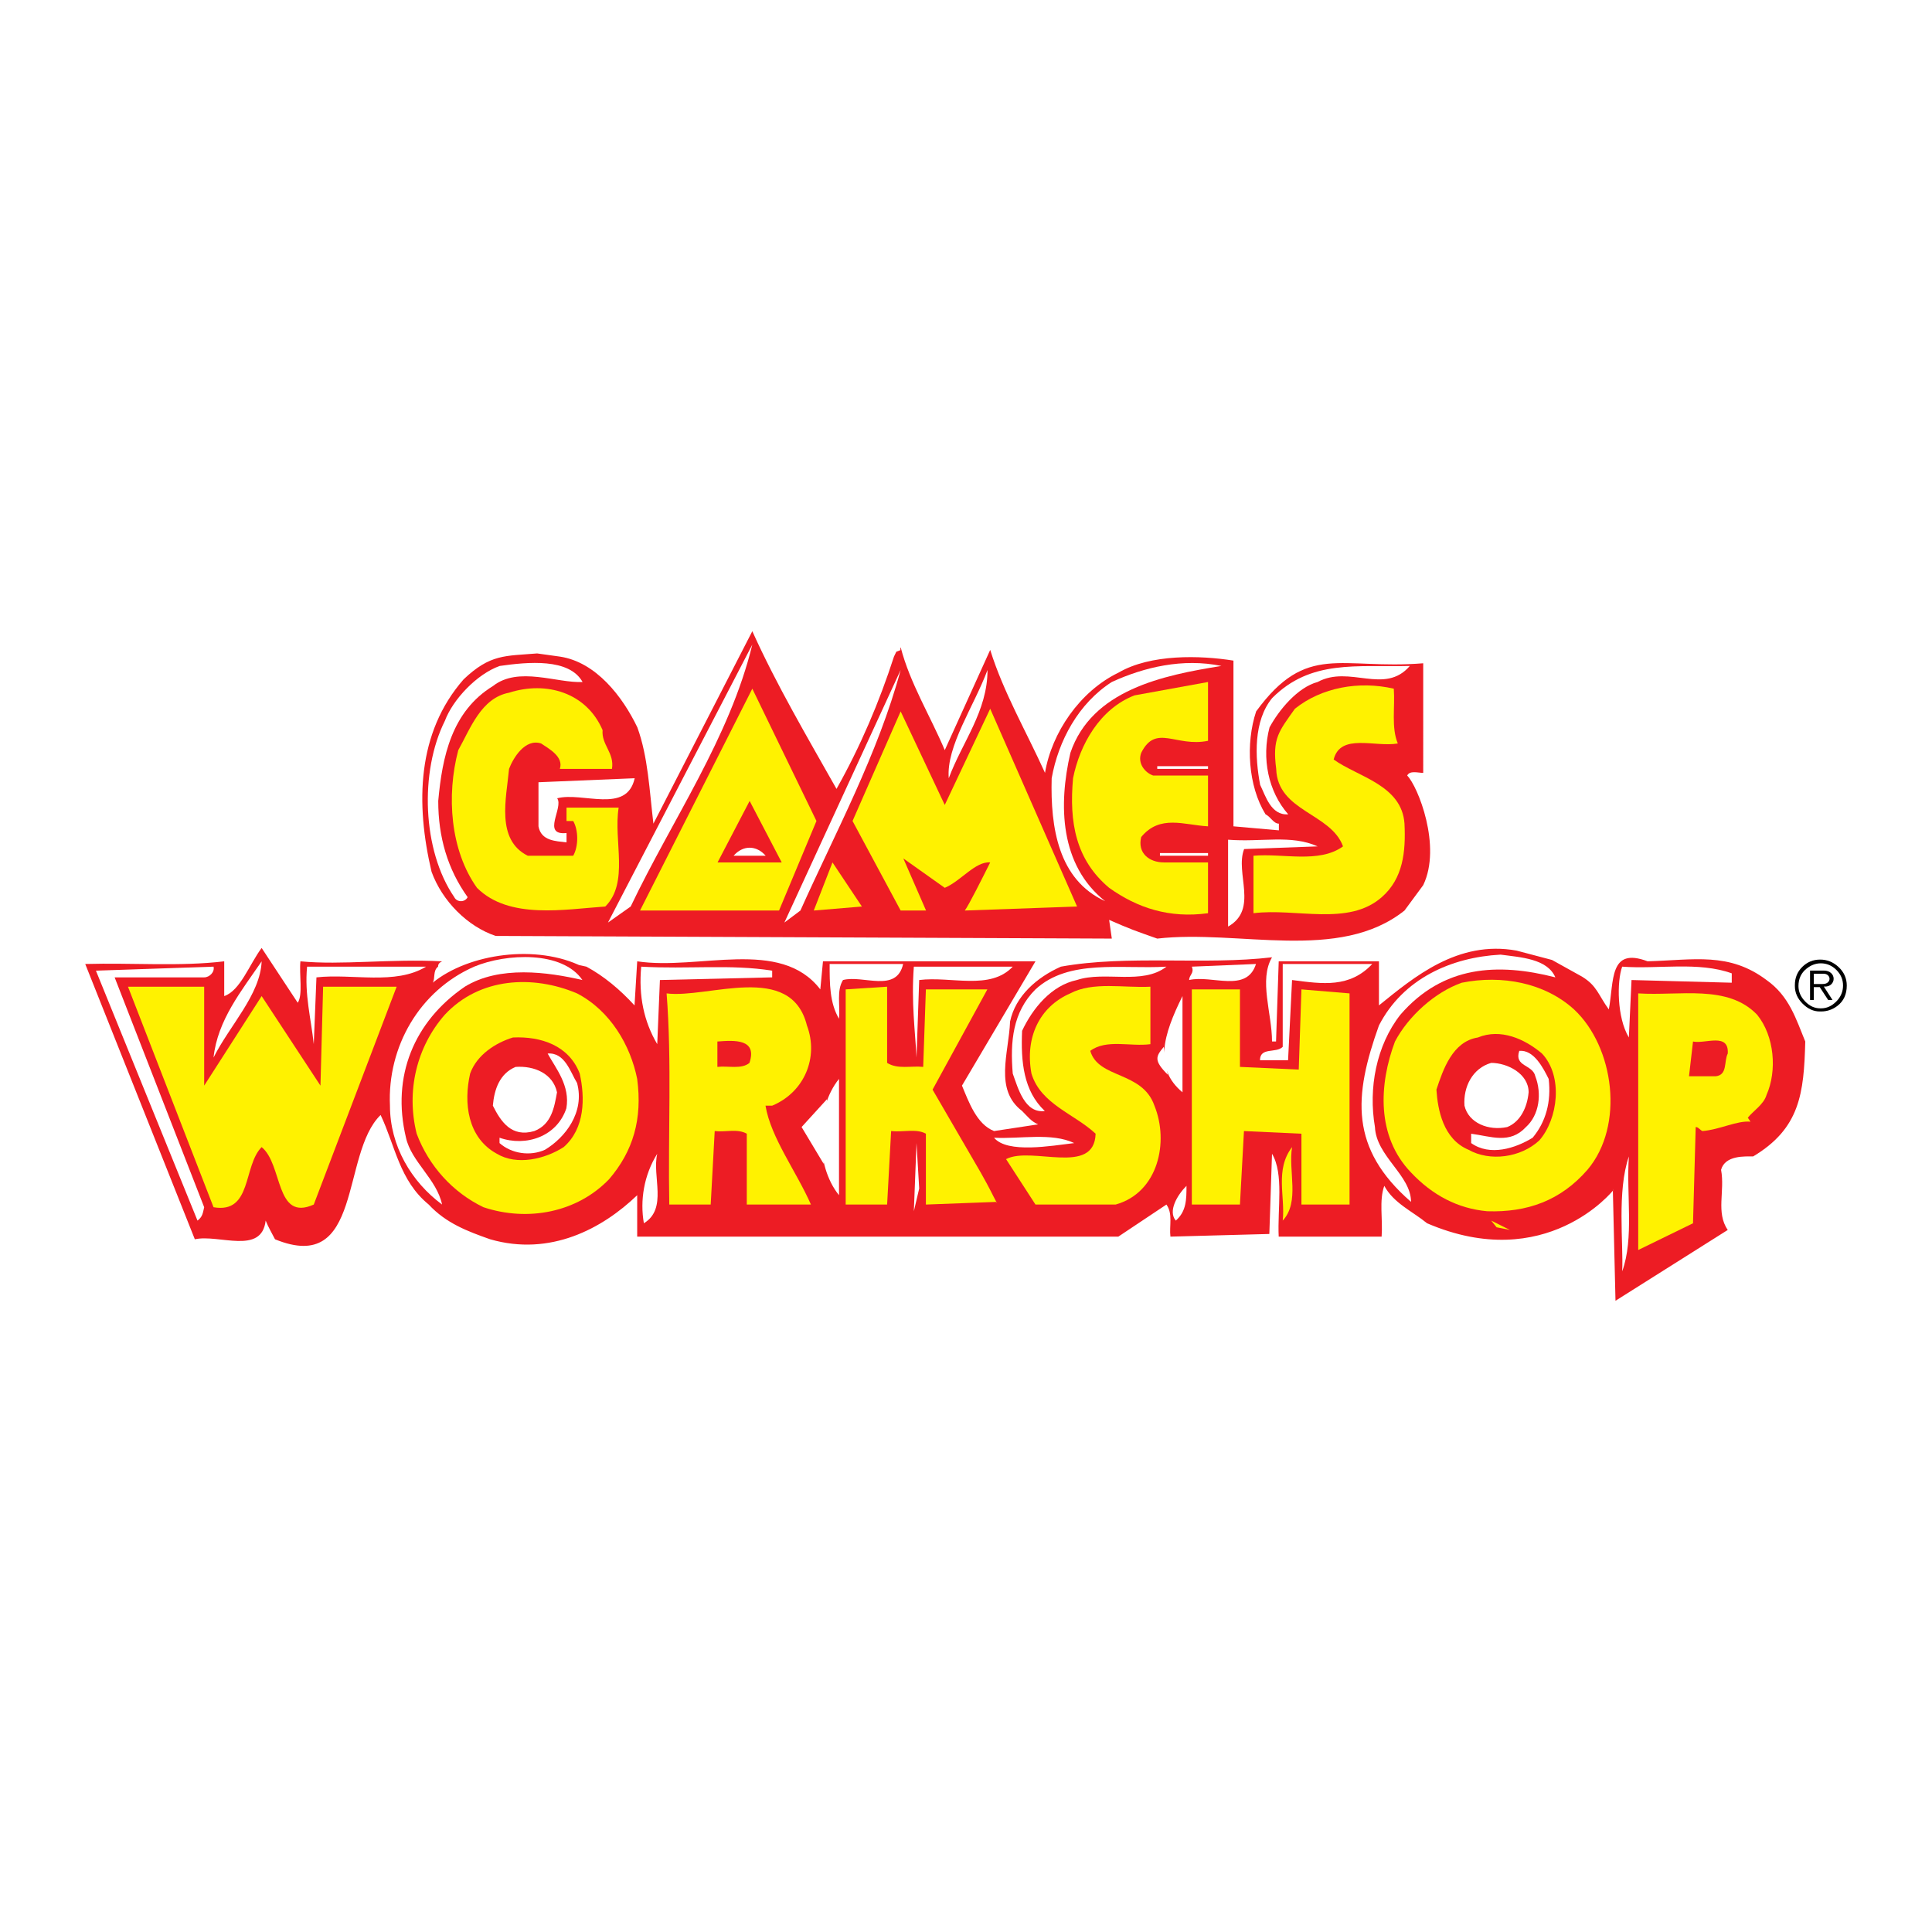 <?xml version="1.0" encoding="utf-8"?>
<!-- Generator: Adobe Illustrator 13.0.0, SVG Export Plug-In . SVG Version: 6.00 Build 14948)  -->
<!DOCTYPE svg PUBLIC "-//W3C//DTD SVG 1.0//EN" "http://www.w3.org/TR/2001/REC-SVG-20010904/DTD/svg10.dtd">
<svg version="1.0" id="Layer_1" xmlns="http://www.w3.org/2000/svg" xmlns:xlink="http://www.w3.org/1999/xlink" x="0px" y="0px"
	 width="192.756px" height="192.756px" viewBox="0 0 192.756 192.756" enable-background="new 0 0 192.756 192.756"
	 xml:space="preserve">
<g>
	<polygon fill-rule="evenodd" clip-rule="evenodd" fill="#FFFFFF" points="0,0 192.756,0 192.756,192.756 0,192.756 0,0 	"/>
	<path fill-rule="evenodd" clip-rule="evenodd" fill="#ED1C24" d="M160.929,118.779c0,0-6.684,8.367-18.551,3.266
		c-1.467-1.199-3.333-2-4.268-3.734c-0.533,1.469-0.133,3.334-0.266,5.068h-10.268c-0.134-2.799,0.533-6.266-0.667-8.268
		l-0.267,8.002l-9.868,0.266c-0.132-1.066,0.268-2.266-0.399-3.201l-4.8,3.201H63.573v-4.133c-3.467,3.334-8.667,6.133-14.667,4.398
		c-2.267-0.799-4.4-1.6-6.134-3.467c-2.933-2.398-3.333-5.865-4.799-8.934c-4,3.867-1.734,16.002-10.535,12.4
		c-0.267-0.531-0.667-1.199-0.933-1.865c-0.4,3.467-4.667,1.334-7.067,1.865L8.504,96.177c4.667-0.133,9.467,0.267,13.867-0.266
		v3.468c1.601-0.535,2.533-3.202,3.733-4.801l3.601,5.467c0.533-0.801,0.133-2.801,0.267-4.134c4.133,0.4,8.934-0.267,14.134,0
		c-0.267,0.133-0.4,0.266-0.4,0.533l0,0l0,0c-0.533,0.4-0.267,1.2-0.533,1.601c3.6-2.934,10.4-3.868,14.934-1.601l-0.35-0.167
		l0.75,0.167c1.733,0.935,3.334,2.267,4.8,3.866l0.267-4.399c6.134,0.933,14.268-2.4,18.268,2.8l0.266-2.8h21.201l-7.333,12.401
		c0.667,1.6,1.466,3.865,3.201,4.533l4.399-0.668c-0.667-0.266-1.066-0.799-1.6-1.332c-2.8-2.133-1.333-5.734-1.2-8.934
		c0.533-2.533,2.667-4.4,5.067-5.468c6.667-1.2,14.267-0.133,21.067-0.934c-1.334,2.267,0,5.601,0,8.401h0.4l0.267-8.001h10v4.399
		c3.467-2.799,7.867-6.533,13.734-5.466l3.533,0.933l3,1.666c1.5,0.918,1.6,1.801,2.667,3.268c0.533-2.799,0-6.267,3.867-4.8
		c4.667-0.134,8.134-0.934,11.866,1.866c2.268,1.602,2.935,3.867,3.867,6.135c-0.133,5.199-0.532,8.666-5.2,11.467
		c-0.8,0-2.8-0.133-3.2,1.334c0.4,2.133-0.533,4.266,0.667,6l-11.201,7.066l-0.267-11.201L160.929,118.779L160.929,118.779z"/>
	<path fill-rule="evenodd" clip-rule="evenodd" fill="#FFF200" d="M174.379,111.512l0.268,0.4c-1.334-0.133-3.068,0.799-4.801,0.934
		c-0.267-0.135-0.4-0.4-0.666-0.4l-0.268,9.6l-5.467,2.668V99.111c4.134,0.268,8.934-0.934,11.867,2.133
		c1.733,2.135,2,5.602,0.933,8.002C175.979,110.178,174.912,110.846,174.379,111.512L174.379,111.512z"/>
	<path fill-rule="evenodd" clip-rule="evenodd" fill="#FFFFFF" d="M162.778,97.777l-0.266,5.734c-1.2-2-1.2-5.6-0.667-7.067
		c3.6,0.267,7.6-0.533,10.933,0.667v0.934L162.778,97.777L162.778,97.777z"/>
	<path fill-rule="evenodd" clip-rule="evenodd" fill="#ED1C24" d="M171.179,107.379h-2.667l0.4-3.467
		c1.2,0.266,3.601-0.934,3.467,1.199C171.979,105.912,172.379,107.244,171.179,107.379L171.179,107.379z"/>
	<path fill-rule="evenodd" clip-rule="evenodd" fill="#FFFFFF" d="M161.846,126.846c0.133-2.799-0.533-8,0.667-11.467
		C162.245,119.246,163.045,123.512,161.846,126.846L161.846,126.846z"/>
	<path fill-rule="evenodd" clip-rule="evenodd" fill="#FFF200" d="M158.378,116.713c-2.666,3.066-6,4.266-10,4.133
		c-2.934-0.266-5.467-1.6-7.601-3.867c-3.467-3.6-3.2-8.801-1.6-13.066c1.333-2.533,4-4.936,6.667-5.867c4-0.801,8.267,0,11.2,2.666
		C161.045,104.445,162.111,112.311,158.378,116.713L158.378,116.713z"/>
	<path fill-rule="evenodd" clip-rule="evenodd" fill="#FFFFFF" d="M155.178,97.512c-5.733-1.467-11.2-1.201-15.467,3.732
		c-2.4,3.066-3.2,7.334-2.533,11.201c0.133,2.934,3.6,4.801,3.6,7.467c-6.133-5.334-5.733-10.533-3.2-17.602
		c2.4-4.666,7.2-6.8,12.135-7.066C151.711,95.511,154.378,95.644,155.178,97.512L155.178,97.512z"/>
	<path fill-rule="evenodd" clip-rule="evenodd" fill="#ED1C24" d="M153.578,113.779c-1.867,1.732-4.934,2.133-7.066,0.932
		c-2.534-1.064-3.068-3.998-3.2-5.998c0.666-2,1.599-4.801,4.132-5.201c2.269-0.934,4.667,0.133,6.401,1.6
		C155.978,107.379,155.444,111.645,153.578,113.779L153.578,113.779z"/>
	<path fill-rule="evenodd" clip-rule="evenodd" fill="#FFFFFF" d="M152.912,113.512c-1.733,1.066-4.268,1.867-6.135,0.533v-0.934
		c2,0.268,3.867,1.066,5.467-0.666c1.334-1.201,1.601-3.334,0.935-5.066c-0.267-1.201-2.134-0.934-1.601-2.535
		c1.467-0.131,2.4,1.734,2.934,2.801C154.778,109.912,154.244,111.912,152.912,113.512L152.912,113.512z"/>
	<path fill-rule="evenodd" clip-rule="evenodd" fill="#FFFFFF" d="M150.378,112.445c-1.867,0.4-3.866-0.4-4.267-2.133
		c-0.133-1.867,0.8-3.734,2.666-4.268c1.601,0,3.734,1.066,3.734,2.934C152.378,110.445,151.711,111.912,150.378,112.445
		L150.378,112.445z"/>
	<polygon fill-rule="evenodd" clip-rule="evenodd" fill="#FFF200" points="148.777,121.779 150.645,122.713 149.312,122.445 
		148.777,121.779 	"/>
	<path fill-rule="evenodd" clip-rule="evenodd" fill="#FFFFFF" d="M128.909,97.777l-0.398,8h-2.801c0-1.332,1.601-0.666,2.267-1.332
		v-8.268h8.934C134.645,98.578,131.978,98.178,128.909,97.777L128.909,97.777z"/>
	<polygon fill-rule="evenodd" clip-rule="evenodd" fill="#FFF200" points="129.844,120.178 129.844,113.111 124.11,112.846 
		123.71,120.178 118.909,120.178 118.909,98.711 123.71,98.711 123.71,106.445 129.576,106.713 129.844,98.711 134.645,99.111 
		134.645,120.178 129.844,120.178 	"/>
	<path fill-rule="evenodd" clip-rule="evenodd" fill="#FFF200" d="M127.977,121.779c0.267-2.4-0.8-5.066,0.933-7.334
		C128.511,116.846,129.71,119.912,127.977,121.779L127.977,121.779z"/>
	<path fill-rule="evenodd" clip-rule="evenodd" fill="#FFFFFF" d="M118.644,97.777c0-0.533,0.532-0.666,0.266-1.333l6.401-0.267
		C124.377,99.111,120.909,97.244,118.644,97.777L118.644,97.777z"/>
	<path fill-rule="evenodd" clip-rule="evenodd" fill="#FFFFFF" d="M117.31,121.779c-0.8-0.934,0.133-2.533,1.066-3.469
		C118.376,119.645,118.376,120.846,117.31,121.779L117.31,121.779z"/>
	<path fill-rule="evenodd" clip-rule="evenodd" fill="#FFFFFF" d="M117.977,108.979c-2.912-2.422-1.912-5.756,0-9.6V108.979
		L117.977,108.979z"/>
	<path fill-rule="evenodd" clip-rule="evenodd" fill="#FFFFFF" d="M107.442,97.777c-2.534,0.533-4.4,2.801-5.467,5.068
		c-0.134,3.066,0.133,5.998,2.267,8c-2,0.266-2.667-2.268-3.2-3.734c-0.267-3.199,0-6.133,2.267-8.4
		c3.334-3.067,8.534-2,13.067-2.267C113.977,98.311,110.242,96.844,107.442,97.777L107.442,97.777z"/>
	<path fill-rule="evenodd" clip-rule="evenodd" fill="#FFFFFF" d="M116.509,107.223c-1.421-1.422-1.2-1.816-0.399-2.777
		L116.509,107.223L116.509,107.223z"/>
	<path fill-rule="evenodd" clip-rule="evenodd" fill="#FFF200" d="M111.31,120.178h-8.001l-2.934-4.531
		c2.533-1.334,8.801,1.732,8.935-2.535c-2.134-2-5.468-2.934-6.401-6c-0.666-3.6,0.801-6.666,3.867-8
		c2.267-1.199,5.333-0.533,8.001-0.668v5.734c-2,0.268-4.4-0.533-6,0.666c0.799,2.801,5.2,2.002,6.4,5.469
		C116.644,113.912,115.576,118.979,111.31,120.178L111.31,120.178z"/>
	<path fill-rule="evenodd" clip-rule="evenodd" fill="#FFFFFF" d="M99.176,113.512c2.666,0.135,5.732-0.533,8,0.533
		C104.908,114.312,100.509,115.111,99.176,113.512L99.176,113.512z"/>
	<path fill-rule="evenodd" clip-rule="evenodd" fill="#FFFFFF" d="M91.708,97.777l-0.267,7.734
		c-0.133-2.666-0.533-5.467-0.267-9.067h9.867C98.775,98.844,94.908,97.379,91.708,97.777L91.708,97.777z"/>
	<path fill-rule="evenodd" clip-rule="evenodd" fill="#FFF200" d="M92.375,113.111c-0.934-0.533-2.267-0.133-3.467-0.266l-0.4,7.332
		h-4.134V98.711l4.134-0.268v7.602c1.066,0.668,2.4,0.268,3.599,0.4l0.268-7.734h6.134l-5.467,10.002l4.8,8.266l0.583,1.051
		c0.333,0.582,1.233,2.461,1.017,1.883l-7.066,0.266V113.111L92.375,113.111z"/>
	<polygon fill-rule="evenodd" clip-rule="evenodd" fill="#FFFFFF" points="91.441,114.045 91.708,118.578 91.175,120.846 
		91.441,114.045 	"/>
	<path fill-rule="evenodd" clip-rule="evenodd" fill="#FFFFFF" d="M84.107,97.777c-0.667,1.066-0.266,2.533-0.4,3.867
		c-0.934-1.6-0.934-3.467-0.934-5.467h7.334C89.441,99.111,86.108,97.244,84.107,97.777L84.107,97.777z"/>
	<path fill-rule="evenodd" clip-rule="evenodd" fill="#FFFFFF" d="M83.708,119.246c-2.399-2.936-2.399-8.668,0-11.602V119.246
		L83.708,119.246z"/>
	<polygon fill-rule="evenodd" clip-rule="evenodd" fill="#FFFFFF" points="79.975,112.445 82.507,109.666 82.174,116.113 
		79.975,112.445 	"/>
	<path fill-rule="evenodd" clip-rule="evenodd" fill="#FFF200" d="M77.041,110.312h-0.667c0.533,3.199,3.066,6.533,4.533,9.865h-6.4
		v-7.066c-0.934-0.533-2.133-0.133-3.2-0.266l-0.4,7.332h-4.133c-0.133-7.066,0.267-14.266-0.267-21.066
		c4.134,0.533,12.4-3.2,14.001,3.199C81.708,105.512,80.241,108.979,77.041,110.312L77.041,110.312z"/>
	<path fill-rule="evenodd" clip-rule="evenodd" fill="#FFFFFF" d="M65.84,97.777l-0.267,6.4c-1.333-2.266-1.867-4.799-1.6-7.733
		c4.667,0.267,8.933-0.267,13.067,0.4v0.667L65.84,97.777L65.84,97.777z"/>
	<path fill-rule="evenodd" clip-rule="evenodd" fill="#ED1C24" d="M74.774,106.045c-0.799,0.668-2.133,0.268-3.2,0.4v-2.533
		C73.308,103.777,75.574,103.645,74.774,106.045L74.774,106.045z"/>
	<polygon fill-rule="evenodd" clip-rule="evenodd" fill="#FFFFFF" points="73.574,114.045 73.574,121.512 73.574,114.045 	"/>
	<path fill-rule="evenodd" clip-rule="evenodd" fill="#FFFFFF" d="M64.24,122.045c-0.399-2.266,0-4.799,1.333-6.934
		C65.04,117.379,66.641,120.58,64.24,122.045L64.24,122.045z"/>
	<path fill-rule="evenodd" clip-rule="evenodd" fill="#FFF200" d="M60.773,117.645c-3.2,3.334-8.133,4.268-12.534,2.801
		c-3.066-1.467-5.467-4.135-6.667-7.334c-1.067-4.268,0-8.666,2.8-11.867c3.467-3.732,8.8-4,13.2-2.133
		c3.333,1.732,5.333,5.199,6,8.533C64.106,111.645,63.173,114.844,60.773,117.645L60.773,117.645z"/>
	<path fill-rule="evenodd" clip-rule="evenodd" fill="#FFFFFF" d="M58.106,97.777c-3.466-0.8-8.267-1.466-11.733,0.666
		c-5.067,3.469-7.333,8.936-5.867,15.068c0.533,2.4,3.067,4.133,3.6,6.666c-3.067-2.266-5.2-5.865-5.2-9.865
		c-0.266-5.867,2.934-11.469,8.401-13.868C50.506,95.111,56.106,94.844,58.106,97.777L58.106,97.777z"/>
	<path fill-rule="evenodd" clip-rule="evenodd" fill="#ED1C24" d="M56.239,114.445c-1.866,1.201-4.667,1.865-6.667,0.666
		c-2.933-1.6-3.333-5.066-2.667-8c0.667-1.867,2.533-3.066,4.267-3.6c2.8-0.133,5.6,0.799,6.667,3.6
		C58.373,109.512,58.373,112.578,56.239,114.445L56.239,114.445z"/>
	<path fill-rule="evenodd" clip-rule="evenodd" fill="#FFFFFF" d="M54.373,114.711c-1.467,0.668-3.334,0.4-4.534-0.666v-0.533
		c2.667,0.934,5.733-0.133,6.667-2.934c0.4-2.266-1.067-4-1.867-5.467c1.733-0.133,2.267,1.867,2.933,2.934
		C58.373,110.979,56.373,113.512,54.373,114.711L54.373,114.711z"/>
	<path fill-rule="evenodd" clip-rule="evenodd" fill="#FFFFFF" d="M53.307,112.846c-2.268,0.666-3.333-0.934-4.134-2.533
		c0.133-1.6,0.667-3.201,2.267-3.867c1.867-0.133,3.733,0.666,4.133,2.533C55.307,110.445,55.04,112.178,53.307,112.846
		L53.307,112.846z"/>
	<path fill-rule="evenodd" clip-rule="evenodd" fill="#FFFFFF" d="M31.572,97.512l-0.267,6.666
		c-0.267-2.533-0.934-4.934-0.667-7.733h11.867C39.438,98.311,35.172,97.111,31.572,97.512L31.572,97.512z"/>
	<path fill-rule="evenodd" clip-rule="evenodd" fill="#FFF200" d="M31.305,120.178c-3.867,1.734-3.067-4-5.201-5.732
		c-1.867,1.865-0.933,6.668-4.8,6l-8.534-22.002h7.601v9.869l5.733-8.934l5.868,8.934l0.266-9.869h7.334L31.305,120.178
		L31.305,120.178z"/>
	<path fill-rule="evenodd" clip-rule="evenodd" fill="#FFFFFF" d="M21.305,105.512c0.4-3.734,2.799-6.668,4.8-9.601
		C25.972,99.244,22.905,102.311,21.305,105.512L21.305,105.512z"/>
	<path fill-rule="evenodd" clip-rule="evenodd" fill="#FFFFFF" d="M20.371,97.512h-8.934l8.934,22.934
		c-0.133,0.533-0.133,0.934-0.667,1.334L9.571,96.844l11.734-0.4C21.438,96.978,20.904,97.512,20.371,97.512L20.371,97.512z"/>
	<path fill-rule="evenodd" clip-rule="evenodd" fill="#ED1C24" d="M140.127,90.844c-6.533,5.201-16.533,1.868-24.668,2.8
		c-2.267-0.8-2.666-0.933-4.8-1.867l0.267,1.867l-61.47-0.266c-2.8-0.934-5.333-3.467-6.4-6.401c-1.601-6.8-1.467-13.867,3.2-19.201
		c2.667-2.533,4.133-2.316,7.333-2.583l2.268,0.316c3.601,0.534,6.267,4,7.734,7.067c1.066,2.933,1.2,6.267,1.6,9.6l9.868-19.201
		c2.4,5.333,5.466,10.534,8.4,15.734c2.4-4.267,4.267-8.667,5.733-13.201l0.233-0.483c0.667-0.267,0.301-0.05,0.434-0.45
		c0.934,3.6,2.934,6.8,4.401,10.267l4.533-10c1.333,4.267,3.601,8.134,5.467,12.267c0.667-4,3.467-8.134,7.333-10
		c3.2-1.866,8.135-1.733,11.469-1.2v16.534l4.532,0.4v-0.667c-0.532,0-0.799-0.667-1.332-0.933c-1.734-2.8-2.001-7.068-0.935-10.268
		c5.067-6.933,8.401-4.133,16.668-4.8V77.11c-0.533,0-1.333-0.267-1.6,0.267c1.066,1.067,3.467,7.067,1.6,10.934L140.127,90.844
		L140.127,90.844z"/>
	<path fill-rule="evenodd" clip-rule="evenodd" fill="#FFFFFF" d="M131.46,68.043c-2,0.533-3.867,2.8-4.8,4.534
		c-0.801,3.066-0.134,6.4,1.866,8.667c-1.732,0.133-2.266-1.867-2.8-2.934c-0.534-2.8-0.666-6.4,1.2-8.667
		c3.866-3.867,8.4-3.067,13.734-3.2C138.127,69.376,134.66,66.31,131.46,68.043L131.46,68.043z"/>
	<path fill-rule="evenodd" clip-rule="evenodd" fill="#FFF200" d="M137.86,89.51c-3.334,2.934-8.534,1.067-12.8,1.601v-5.733
		c2.933-0.267,6.533,0.8,8.933-0.934c-1.199-3.333-6.533-3.467-6.667-7.733c-0.399-3.067,0.267-3.734,1.867-6
		c2.667-2.134,6.4-2.8,9.867-2c0.133,1.866-0.267,3.867,0.399,5.466c-2.267,0.4-5.732-1.066-6.399,1.6
		c2.399,1.733,6.8,2.534,7.066,6.4C140.261,84.977,139.994,87.644,137.86,89.51L137.86,89.51z"/>
	<path fill-rule="evenodd" clip-rule="evenodd" fill="#FFFFFF" d="M124.126,84.711c-0.933,2.399,1.468,6-1.6,7.733v-8.667
		c3.333,0.267,6.268-0.533,8.934,0.667L124.126,84.711L124.126,84.711z"/>
	<path fill-rule="evenodd" clip-rule="evenodd" fill="#FFFFFF" d="M106.793,75.11c-1.2,5.2-1.066,11.2,3.467,14.801
		c-4.667-2.134-5.468-7.334-5.334-12.268c0.667-3.734,2.667-7.467,6-9.601c3.2-1.467,7.066-2.4,10.934-1.6
		C115.992,67.376,108.926,68.843,106.793,75.11L106.793,75.11z"/>
	<path fill-rule="evenodd" clip-rule="evenodd" fill="#FFF200" d="M120.525,73.91c-3.199,0.667-5.199-1.733-6.666,1.2
		c-0.4,1.066,0.4,2,1.2,2.267h5.466v5.067c-2.399-0.133-4.799-1.2-6.666,1.066c-0.4,1.601,0.8,2.534,2.267,2.534h4.399v5.067
		c-3.866,0.533-7.066-0.533-9.866-2.533c-3.334-2.801-4-6.534-3.6-10.934c0.666-3.333,2.666-6.934,6.133-8.267l7.333-1.333V73.91
		L120.525,73.91z"/>
	<polygon fill-rule="evenodd" clip-rule="evenodd" fill="#FFFFFF" points="120.525,76.443 120.525,76.71 115.459,76.71 
		115.459,76.443 120.525,76.443 	"/>
	<polygon fill-rule="evenodd" clip-rule="evenodd" fill="#FFFFFF" points="120.525,85.11 120.525,85.377 115.727,85.377 
		115.727,85.11 120.525,85.11 	"/>
	<path fill-rule="evenodd" clip-rule="evenodd" fill="#FFF200" d="M96.258,90.844c0.4-0.533,1.734-3.2,2.534-4.8
		c-1.467-0.133-2.934,1.867-4.533,2.534l-4.134-2.934l2.267,5.2h-2.534l-4.8-8.933l4.8-10.935l4.401,9.334l4.533-9.6l8.667,19.734
		L96.258,90.844L96.258,90.844z"/>
	<path fill-rule="evenodd" clip-rule="evenodd" fill="#FFFFFF" d="M94.658,77.644c-0.267-3.2,2.533-7.201,3.867-10.801
		C98.525,70.976,95.992,74.043,94.658,77.644L94.658,77.644z"/>
	<path fill-rule="evenodd" clip-rule="evenodd" fill="#FFFFFF" d="M79.857,90.844l-1.6,1.201l11.6-25.202
		C87.591,75.244,83.324,83.11,79.857,90.844L79.857,90.844z"/>
	<polygon fill-rule="evenodd" clip-rule="evenodd" fill="#FFF200" points="83.058,86.044 85.991,90.444 81.19,90.844 83.058,86.044 
			"/>
	<polygon fill-rule="evenodd" clip-rule="evenodd" fill="#FFF200" points="63.856,90.844 75.058,68.71 81.458,81.911 77.725,90.844 
		63.856,90.844 	"/>
	<polygon fill-rule="evenodd" clip-rule="evenodd" fill="#ED1C24" points="74.791,79.91 77.991,86.044 71.591,86.044 74.791,79.91 	
		"/>
	<path fill-rule="evenodd" clip-rule="evenodd" fill="#FFFFFF" d="M73.19,85.377c0.934-1.067,2.268-1.067,3.201,0H73.19
		L73.19,85.377z"/>
	<path fill-rule="evenodd" clip-rule="evenodd" fill="#FFFFFF" d="M62.923,90.444l-2.267,1.601L75.058,64.31
		C72.791,73.643,67.057,81.777,62.923,90.444L62.923,90.444z"/>
	<path fill-rule="evenodd" clip-rule="evenodd" fill="#FFFFFF" d="M55.59,79.644c0.667,0.934-1.601,3.734,0.933,3.467v0.934
		c-1.066-0.133-2.533-0.133-2.799-1.6v-4.4l9.6-0.4C62.523,81.244,58.123,78.977,55.59,79.644L55.59,79.644z"/>
	<path fill-rule="evenodd" clip-rule="evenodd" fill="#FFF200" d="M60.39,90.444c-4,0.267-9.601,1.333-12.801-1.866
		c-2.667-3.734-3.067-9.201-1.867-13.734c1.2-2.133,2.266-5.2,5.066-5.733c3.733-1.2,7.734,0,9.334,3.733
		c-0.133,1.467,1.2,2.267,0.934,3.867h-5.2c0.4-1.201-1.067-2-1.867-2.534c-1.6-0.533-2.8,1.467-3.2,2.534
		c-0.267,2.933-1.333,7.066,1.867,8.667h4.533c0.534-0.934,0.534-2.534,0-3.467h-0.667v-1.333h5.201
		C61.19,83.911,62.79,88.044,60.39,90.444L60.39,90.444z"/>
	<path fill-rule="evenodd" clip-rule="evenodd" fill="#FFFFFF" d="M58.123,68.043c-2.533,0.133-6.4-1.6-8.934,0.4
		c-4.133,2.533-5.066,7.067-5.466,11.467c0,3.6,0.933,6.801,2.933,9.6c-0.267,0.534-1.067,0.534-1.333,0
		c-3.2-4.667-3.467-12.534-0.933-17.6c0.8-2.134,3.2-4.667,5.467-5.467C52.656,66.043,56.79,65.643,58.123,68.043L58.123,68.043z"/>
	<path fill-rule="evenodd" clip-rule="evenodd" d="M181.603,95.738c0.686,0,1.292,0.244,1.819,0.731
		c0.554,0.513,0.83,1.133,0.83,1.857c0,0.879-0.312,1.557-0.937,2.033c-0.487,0.371-1.03,0.555-1.629,0.555h-0.13
		c-0.619,0-1.188-0.258-1.705-0.775s-0.776-1.104-0.776-1.76v-0.105c0-0.717,0.246-1.317,0.738-1.805S180.902,95.738,181.603,95.738
		L181.603,95.738z M181.854,98.174c0.213,0,0.38-0.051,0.499-0.152s0.179-0.223,0.179-0.365c0-0.137-0.055-0.256-0.163-0.357
		c-0.109-0.102-0.261-0.152-0.454-0.152h-0.951v1.027H181.854L181.854,98.174z M181.663,96.111c-0.502,0-0.972,0.173-1.408,0.518
		c-0.548,0.432-0.822,1.016-0.822,1.75c0,0.564,0.223,1.076,0.666,1.535c0.444,0.459,0.945,0.689,1.504,0.689h0.091
		c0.559,0,1.062-0.229,1.512-0.682c0.449-0.455,0.674-0.986,0.674-1.596c0-0.6-0.222-1.117-0.666-1.557
		S182.252,96.111,181.663,96.111L181.663,96.111z M180.59,96.834h1.371c0.31,0,0.555,0.086,0.738,0.259
		c0.162,0.156,0.243,0.344,0.243,0.562c0,0.209-0.077,0.389-0.232,0.545c-0.154,0.154-0.369,0.232-0.644,0.232l-0.105-0.008
		l0.867,1.34h-0.434l-0.838-1.279h-0.594v1.279h-0.373V96.834L180.59,96.834z"/>
</g>
</svg>
